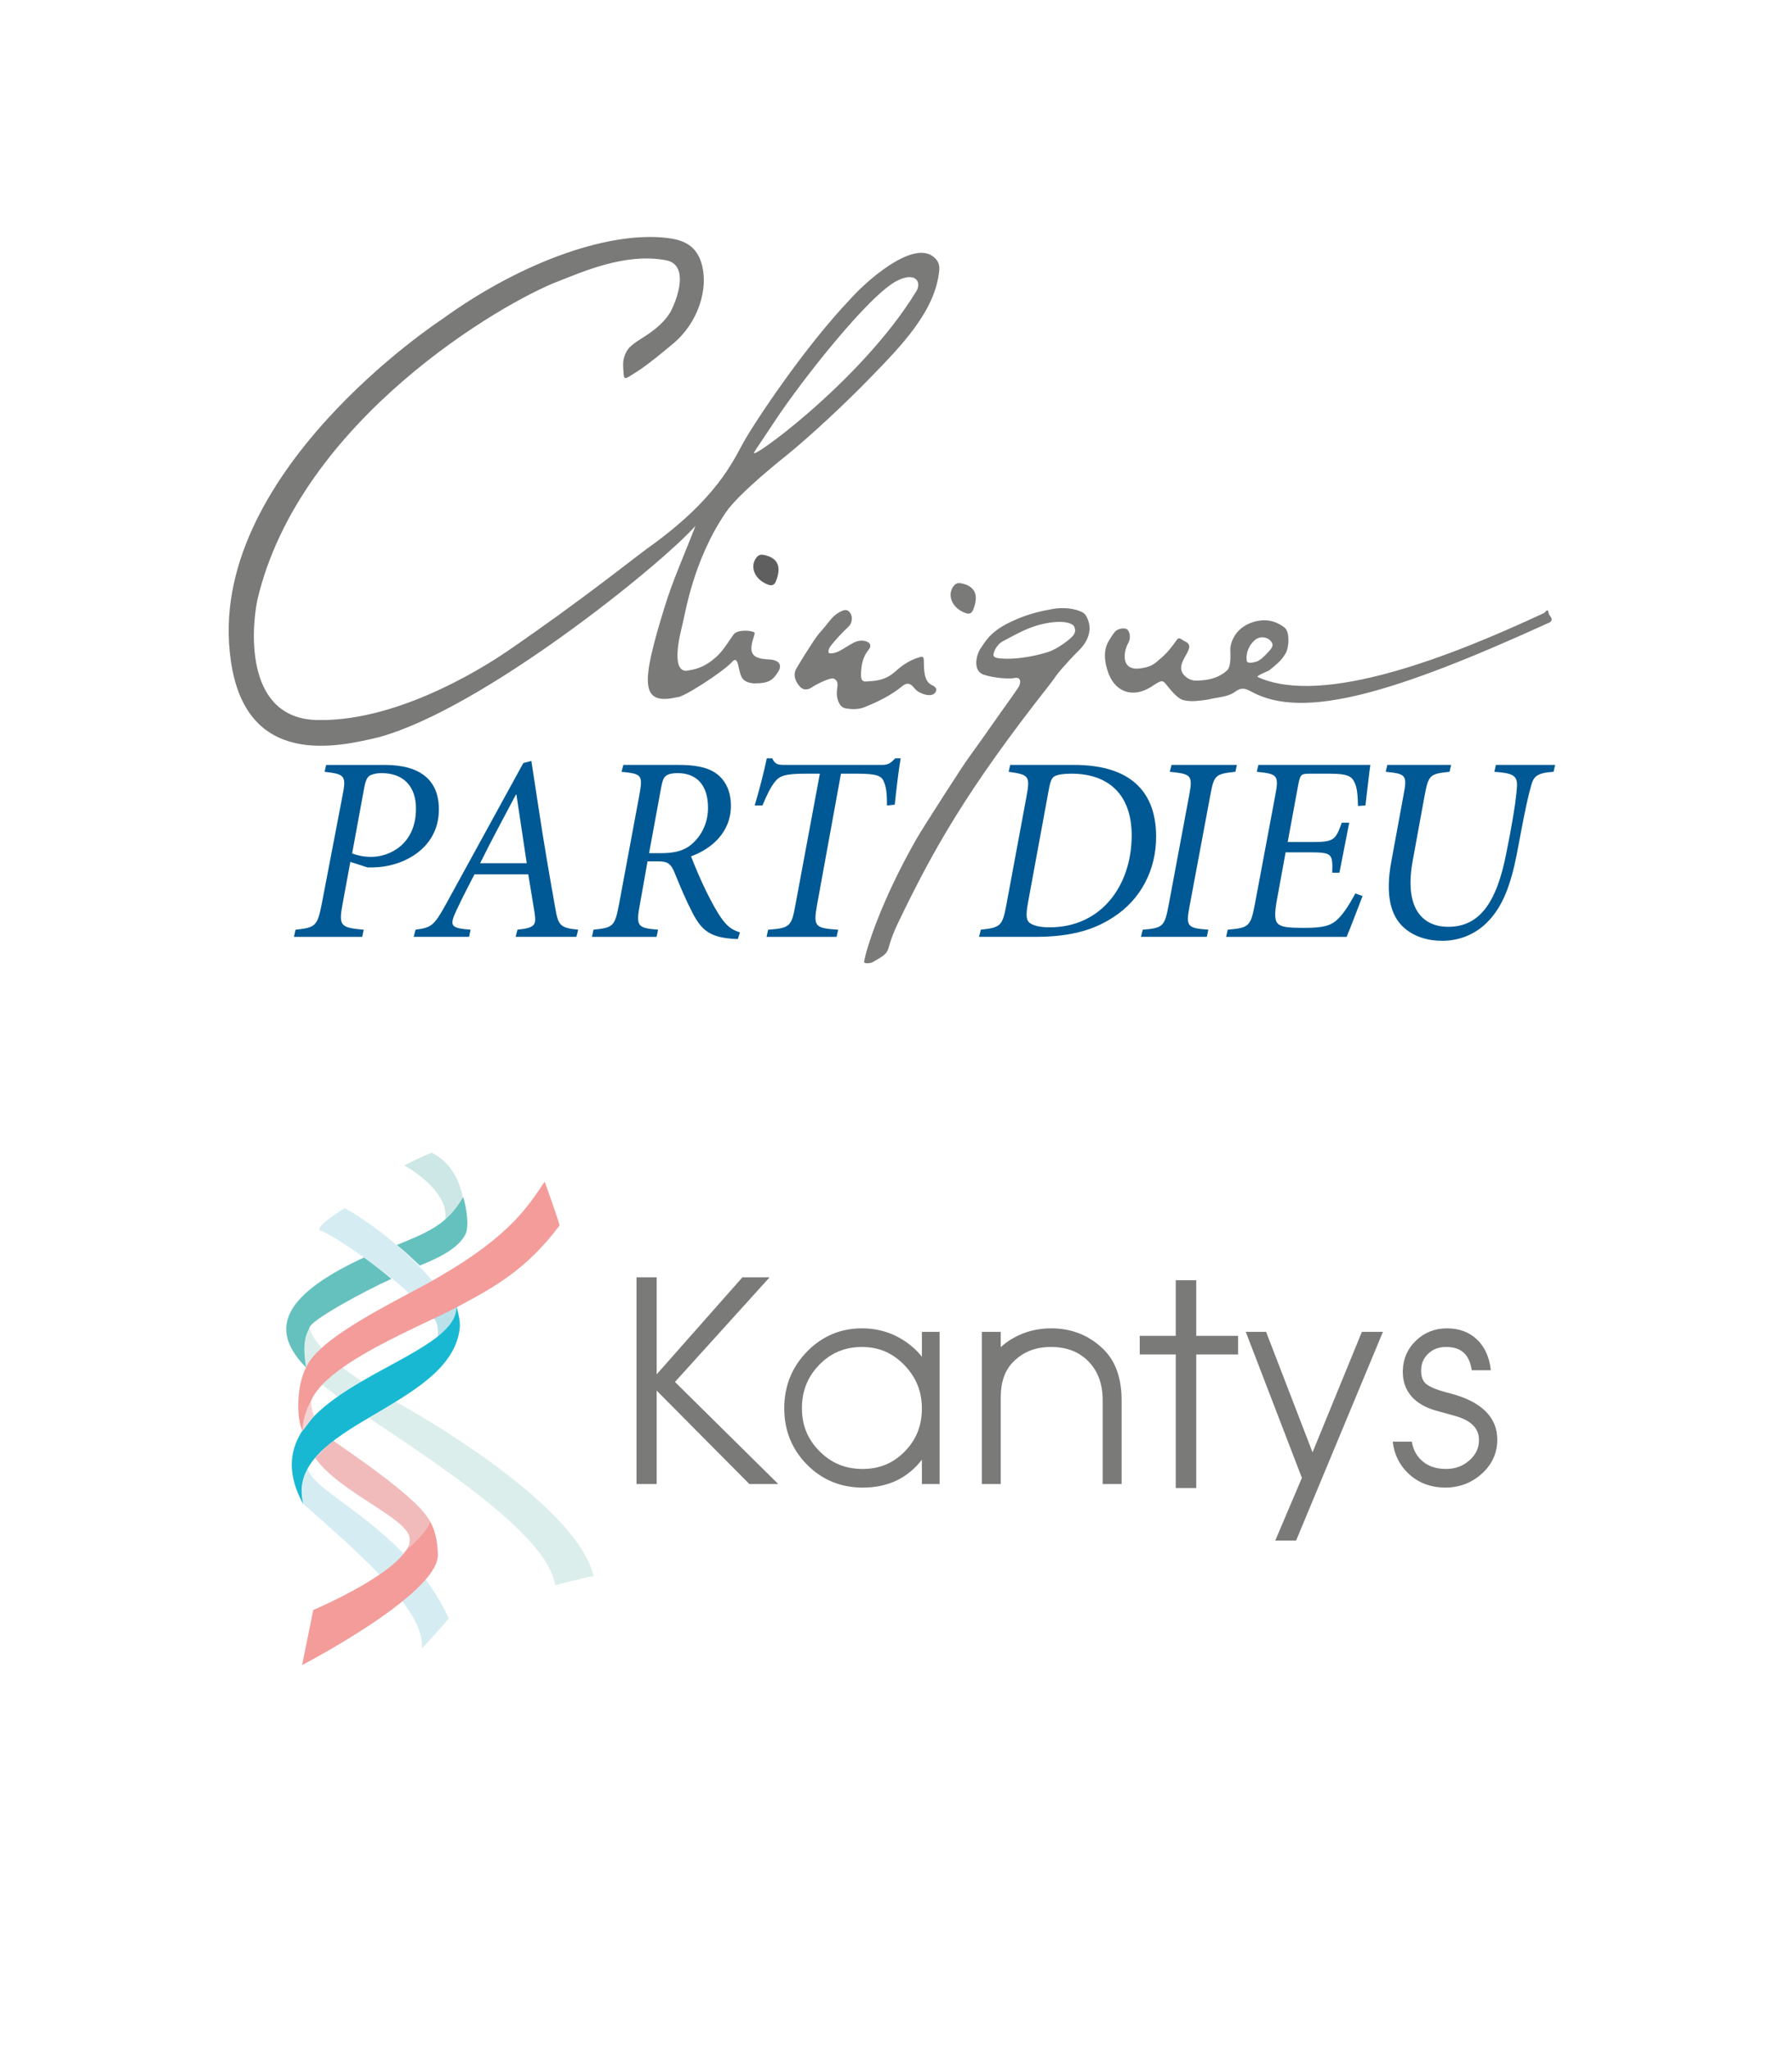 <?xml version="1.0" encoding="utf-8"?>
<!-- Generator: Adobe Illustrator 16.0.0, SVG Export Plug-In . SVG Version: 6.00 Build 0)  -->
<!DOCTYPE svg PUBLIC "-//W3C//DTD SVG 1.1//EN" "http://www.w3.org/Graphics/SVG/1.1/DTD/svg11.dtd">
<svg version="1.1" id="Layer_1" xmlns="http://www.w3.org/2000/svg" xmlns:xlink="http://www.w3.org/1999/xlink" x="0px" y="0px"
	 width="496.062px" height="566.929px" viewBox="0 0 496.062 566.929" enable-background="new 0 0 496.062 566.929"
	 xml:space="preserve">
<g id="Layer_1_2_">
	<g>
		<g>
			<path fill="#7A7A79" d="M255.194,375.362c-0.761-0.952-1.566-1.803-2.419-2.54c-4.027-3.521-8.799-5.308-14.185-5.308
				c-5.893,0-10.993,2.153-15.16,6.403c-4.206,4.285-6.336,9.57-6.336,15.711c0,6.145,2.135,11.404,6.343,15.636
				c4.167,4.19,9.344,6.313,15.391,6.313c6.922,0,12.409-2.592,16.37-7.719v6.74h4.899v-42.107h-4.899v6.868L255.194,375.362
				L255.194,375.362z M255.194,389.707c0,4.713-1.536,8.582-4.699,11.834c-3.19,3.283-7.023,4.881-11.711,4.881
				c-4.744,0-8.655-1.614-11.953-4.936c-3.257-3.279-4.842-7.156-4.842-11.859c0-4.766,1.56-8.688,4.773-11.994
				c3.246-3.342,7.127-4.963,11.863-4.963c4.632,0,8.472,1.646,11.744,5.039C253.618,381.072,255.194,384.998,255.194,389.707z"/>
			<path fill="#7A7A79" d="M290.979,367.512c-3.694,0-7.136,0.858-10.235,2.553c-1.428,0.776-2.667,1.668-3.718,2.659v-4.232h-5.239
				V410.6h5.239v-23.938c0-4.402,1.188-7.688,3.633-10.047c2.738-2.658,6.089-3.947,10.236-3.947c4.399,0,7.816,1.318,10.445,4.033
				c2.633,2.717,3.911,6.269,3.911,10.854v23.042h5.238v-23.089c0-6.061-1.627-10.771-4.833-14
				C301.71,369.533,296.767,367.512,290.979,367.512z"/>
			<polygon fill="#7A7A79" points="331.144,363.542 331.144,360.339 331.144,354.203 325.474,354.203 325.474,360.339 
				325.474,363.542 325.474,369.587 315.502,369.587 315.502,374.742 325.474,374.742 325.474,411.694 331.144,411.694 
				331.144,374.742 342.732,374.742 342.732,369.587 331.144,369.587 			"/>
			<polygon fill="#7A7A79" points="363.339,401.824 350.484,368.492 344.856,368.492 360.39,408.888 353.016,426.23 358.783,426.23 
				382.823,368.492 376.993,368.492 			"/>
			<polygon fill="#7A7A79" points="213.036,353.402 205.511,353.402 181.783,380.236 181.783,353.402 176.198,353.402 
				176.198,410.6 181.783,410.6 181.783,384.751 207.447,410.6 215.443,410.6 186.842,382.345 			"/>
		</g>
		<path fill="#7A7A79" d="M401.123,385.427c-4.021-1.006-5.719-1.979-6.437-2.613c-0.867-0.771-1.286-1.956-1.286-3.623
			c0-0.029,0.003-0.057,0.003-0.083c0.021-1.823,0.634-3.303,1.886-4.519c1.331-1.295,2.969-1.922,5.015-1.922
			c4.184,0,6.444,2.054,7.104,6.439h5.284V379.1c-0.384-3.604-1.683-6.472-3.858-8.524c-2.155-2.031-4.942-3.063-8.278-3.063
			c-3.343,0-6.231,1.144-8.586,3.394c-2.323,2.219-3.543,4.979-3.638,8.202c-0.005,0.132-0.011,0.269-0.011,0.403
			c0,6.811,5.076,9.639,9.335,10.812l5.271,1.461c6.479,1.812,6.479,5.514,6.479,6.732c0,0.117-0.012,0.229-0.018,0.342
			c-0.087,1.963-0.92,3.641-2.555,5.117c-1.822,1.646-3.963,2.445-6.537,2.445c-2.955,0-5.245-0.846-7.002-2.588
			c-1.339-1.323-2.147-2.969-2.466-4.976h-5.292c0.389,3.447,1.799,6.368,4.209,8.701c2.752,2.662,6.24,4.013,10.376,4.013
			c3.831,0,7.191-1.267,9.994-3.762c2.762-2.466,4.225-5.475,4.353-8.955c0.006-0.164,0.014-0.332,0.014-0.501
			C414.487,392.014,409.991,387.664,401.123,385.427z"/>
	</g>
	<g>
		<path opacity="0.7" fill="#C4E5EF" enable-background="new    " d="M83.94,416.066c13.635,12.109,34.095,29.322,32.825,40.049
			c0.142,0,7.533-8.279,7.48-8.395c-11.572-24.838-37.111-34.219-39.016-41.271C85.084,405.91,82.689,411.526,83.94,416.066z"/>
		<path opacity="0.7" fill="#CCE7E5" enable-background="new    " d="M109.883,388.001c-18.92-10.352-23.188-17.272-24.258-20.646
			c-0.899,1.202-1.812,4.986-1.038,10.721c0.374,6.823,65.941,39.77,69.096,60.467c0.016,0.092,10.487-2.688,10.643-2.408
			C159.778,416.403,116.14,391.425,109.883,388.001z"/>
		<g>
			<path fill="#2FB9D2" d="M123.308,368.146c0,0,0.021-0.029,0.057-0.072c0.038-0.064,0.057-0.113,0.082-0.16L123.308,368.146z"/>
		</g>
		<path fill="#CCE7E5" d="M128.074,331.044c-1.273-5.855-4.185-9.967-8.598-12.096c-2.575,0.938-7.579,3.496-7.579,3.496
			s12.013,6.411,11.432,14.49c-0.011,0.139-0.069,0.279-0.16,0.424C125.082,336.468,127.734,333.667,128.074,331.044z"/>
		<g>
			<path fill="#F39C9A" d="M86.725,445.439l-3.103,15.24c0,0,37.682-19.541,37.592-30.479c-0.023-3.459-0.852-8.344-3.473-10.966
				c-0.838,2.97-3.594,7.8-5.561,10.001C106.977,436.873,86.725,445.439,86.725,445.439z"/>
			<g>
				<g>
					<path fill="#BBE1EB" d="M121.322,369.812c5.636-1.992,5.067-8.199,4.955-8.501c-1.757,1.017-4.404,2.245-6.365,3.306
						C121.711,366.216,121.073,369.9,121.322,369.812z"/>
					<path fill="#65C1BE" d="M128.803,341.585c1.183-2.25,0.293-7.627-0.582-10.396c-4.423,7.726-10.007,9.812-18.363,13.263
						c2.077,1.623,4.376,3.84,6.365,5.687C122.502,347.611,126.962,345.091,128.803,341.585z"/>
					<path fill="#65C1BE" d="M85.705,367.275c0.403-2.021,14.668-9.857,22.647-13.445c-2.012-1.717-5.416-4.375-7.579-5.927
						c-24.706,11.415-25.266,21.046-16.054,30.447c0.004-0.003,1.301,7.651,0.012-0.015
						C83.441,370.669,85.204,368.451,85.705,367.275z"/>
					<path opacity="0.7" fill="#C4E5EF" enable-background="new    " d="M95.429,334.251c0,0-9.133,5.518-6.559,6.315
						c4.188,1.294,22.297,14.622,24.387,17.392c1.324-0.701,5.387-3.047,6.412-3.644C108.74,341.441,95.429,334.251,95.429,334.251z
						"/>
					<path fill="#F39C9A" d="M150.78,326.94c-4.498,6.569-9.192,14.692-29.168,26.289c-1.025,0.597-2.079,1.194-3.18,1.798
						c-1.365,0.748-2.711,1.471-4.036,2.174c-13.958,7.407-26.6,14.428-29.666,21.135c-0.001,0.01-0.001,0.015-0.004,0.021
						c0-0.003-0.002-0.004-0.006-0.008c-2.628,4.953-2.748,14.055-0.95,17.613c1.055-1.049,1.023-2.133,2.184-3.074
						c-4.81-12.338,29.452-25.247,40.941-31.456c9.577-5.177,18.607-9.878,27.983-22.356
						C155.066,338.833,150.78,326.94,150.78,326.94z"/>
					<path fill="#F2BBBB" d="M84.731,378.335c-0.003,0.006-0.007,0.012-0.012,0.015c0.004,0.004,0.006,0.005,0.007,0.007
						C84.73,378.35,84.73,378.343,84.731,378.335z"/>
				</g>
				<path fill="#F2BBBB" d="M113.411,425.867c-0.034,1.021-0.034,1.68-0.747,2.727c1.017-0.43,6.15-5.562,6.316-7.538
					c-2.271-6.154-23.878-20.322-26.659-22.433c-2.097,1.428-3.735,3.465-5.101,4.707
					C93.874,412.953,113.599,420.294,113.411,425.867z"/>
				<path fill="#19B8D2" d="M126.327,361.262c1.26,16.13-59.805,23.075-42.445,54.766c0.012,0.017,0.038,0.024,0.056,0.039
					c-5.417-22.008,41.367-26.38,43.352-48.892C127.432,365.585,126.796,362.919,126.327,361.262z"/>
			</g>
		</g>
		<path fill="#F4D3D3" d="M86.108,387.566c0,0-2.425,4.046-2.339,8.337c0,0,3.167-4.131,3.158-4.18
			C86.831,391.191,86.158,390.335,86.108,387.566z"/>
	</g>
</g>
<g>
	<g>
		<g>
			<path fill="#7A7A79" d="M214.788,116.056c6.943-10.492,25.675-34.418,33.533-38.373c5.195-2.623,6.863,0.387,5.32,2.912
				c-15.479,25.416-48.261,48.562-44.636,44.293C208.12,125.935,209.293,124.359,214.788,116.056 M215.43,185.833
				c0.145-0.217,2.062-3.174-2.791-3.408c-4.113-0.197-5.384-1.469-4.24-5.375c0.188-0.648,0.672-1.924,0.435-2.078
				c-0.937-0.594-4.767-0.885-5.817,0.641c-2.953,4.281-3.349,4.965-5.441,6.736c-2.123,1.785-4.457,2.764-6.557,3.053
				c-5.717,1.771-2.83-9.732-2.188-12.238c0.908-3.51,2.955-17.887,12.033-31.317c3.773-5.587,16.586-15.623,17.371-16.269
				c6.293-5.166,15.474-13.652,22.683-21.074c8.519-8.77,18.073-18.453,19.09-29.768c0.16-1.787-0.554-2.971-1.875-3.891
				c-5.892-4.109-18.44,7.023-22.778,11.939c-12.697,13.325-26.275,33.772-29.515,39.559c-2.979,5.322-7.425,15.695-26.466,29.266
				c-3.704,2.65-17.846,14.09-38.625,28.346c-3.359,2.312-28.721,19.6-52.469,19.258c-20.272,0-18.848-24.338-17.039-33.227
				c11.703-49.805,67.986-82.324,83.285-88.156c6.035-2.299,18.49-8.07,30.023-5.791c6.909,1.541,2.131,12.666,0.734,14.779
				c-3.039,4.6-8.104,6.811-10.062,8.449c-1.125,0.939-1.929,1.709-2.517,3.838c-0.358,1.301-0.164,2.826-0.076,4.246
				c0.101,1.561,0.386,1.566,1.955,0.561c0.894-0.572,2.438-1.442,4.717-3.172c3.375-2.557,5.759-4.621,7.041-5.678
				c6.789-5.59,10.093-15.273,7.731-22.562c-1.116-3.451-3.514-5.75-8.188-6.49c-16.111-2.557-41.128,6.058-63.652,22.41
				c0,0-65.705,42.906-58.362,94.144c4.133,30.278,29.933,23.997,40.828,21.442c28.579-7.662,77.856-47.356,87.815-58.5
				c-3.021,7.931-6.188,14.728-8.688,22.904c-6.271,20.492-6.772,26.895,3.651,24.475c1.435,0.248,12.81-7.071,15.228-9.809
				c1.321-1.494,1.625,0.922,1.812,1.717c0.182,0.785,0.354,1.605,0.688,2.347c0.565,1.258,1.756,1.812,3.569,1.942
				C212.67,189.07,213.866,188.332,215.43,185.833"/>
		</g>
	</g>
	<g>
		<g>
			<path fill="#7A7A79" d="M345.21,180.673c0.044-0.258,0.469-1.928,1.766-3.221c1.45-1.619,4.023-1.455,5.092,0.315
				c0.312,0.521,0.312,1.153-0.506,2.094c-0.972,1.104-2.541,2.851-3.791,3.199c-1.25,0.36-2.211,0.455-2.527,0.01
				C344.985,182.708,345.008,181.699,345.21,180.673 M318.536,190.109c0.871-0.588,1.539-0.99,2-1.248
				c1.005-0.562,1.441-0.498,2.062,0.236c0.756,0.896,1.459,1.84,2.278,2.674c0.666,0.674,1.388,1.383,2.226,1.756
				c0.83,0.369,1.823,0.396,2.756,0.461c0.785,0.055,4.002-0.289,4.805-0.496c2.424-0.604,5.263-0.65,7.146-2.049
				c1.881-1.391,2.938-0.961,4.534-0.121c14.354,7.984,39.688,0.471,82.688-19.141c1.271-0.975-0.195-1.695-0.336-2.539
				c-0.267-1.66-0.867-0.195-1.248-0.051c-25.828,12.068-61.262,25.93-79.262,17.732c-0.6-0.3,2.562-1.546,3.061-1.783
				c4.023-3.156,3.941-3.806,4.726-4.898c0.757-1.533,0.832-3.959,0.517-5.299c-0.181-0.789-0.388-1.369-1.275-1.996
				c-2.188-1.521-4.852-2.32-8.35-1.23c-5.504,1.734-6.295,6.504-6.285,7.352c0.01,1.283,0.088,2.574-0.061,3.845
				c-0.087,0.771-0.345,1.722-0.857,2.19c-1.926,1.767-4.438,2.541-6.85,2.715c-1.181,0.085-2.729,0.324-4.117-0.637
				c-5.226-3.619,3.438-8.227-0.607-10.098c-1.164-0.541-1.646-1.432-2.357-0.404c-1.289,1.842-2.63,3.572-4.275,4.949
				c-1.613,1.348-2.348,2.469-5.932,2.916c-3.584,0.441-4.678-1.816-4-4.938c0.133-0.627,0.469-1.533,0.812-2.117
				c0.648-1.1,0.592-2.963-0.293-3.729c-0.629-0.552-2.551-0.312-3.342,0.573c-0.703,0.793-1.271,1.748-1.818,2.675
				c-2.066,3.438-0.412,7.957,0.141,9.303C308.973,191.425,313.581,193.167,318.536,190.109"/>
		</g>
	</g>
	<g>
		<g>
			<path fill="#7A7A79" d="M231.655,192.169c0.121,1.637,0.758,3.553,2.562,3.846c1.671,0.26,3.408,0.33,5.212-0.404
				c3.688-1.504,7.213-3.211,10.318-5.758c0.962-0.791,1.914-1.025,2.882-0.004c0.479,0.506,0.918,1.104,1.487,1.467
				c1.086,0.697,3.375,1.516,4.479,0.6c0.529-0.432,1.219-1.521-0.576-2.34c-2.332-1.062-2.24-4.312-2.291-6.854
				c-0.021-1.297-0.531-1.082-1.558-0.766c-2.515,0.77-4.587,2.235-6.479,3.953c-2.062,1.866-4.443,2.463-7.053,2.571
				c-1.414,0.14-2.416,0.414-2.289-2.271c0.107-2.397,0.53-4.521,2.082-6.418c1.012-1.235,0.369-2.188-1.139-2.475
				c-1.479-0.281-2.706,0.291-3.812,0.949c-2.104,1.244-3.541,2.33-5.006,2.459c-0.306,0.027-1.078,0.203-1.129-0.287
				c-0.117-1.006,0.811-2,1.204-2.465c0.959-1.109,1.716-2.082,4.41-4.674c0.901-0.869,1.187-2.629,0.396-3.711
				c-0.799-1.111-1.59-1.014-3.174-0.104c-1.938,1.115-3.006,3.046-4.439,4.625c-1.434,1.585-1.975,2.416-3.188,4.269
				c-1.061,1.598-3.955,6.203-4.287,6.965c-0.763,1.732,0.078,3.381,1.059,4.506c0.625,0.727,1.688,1.469,3.461,0.283
				c1.363-0.906,5.066-2.748,6.023-2.387C232.592,188.65,231.512,190.179,231.655,192.169"/>
		</g>
	</g>
	<g>
		<g>
			<path fill="#5F5F5F" d="M208.534,156.455c-0.108,2.447,1.693,4.476,4.273,5.357c1.104,0.379,1.666-0.236,1.939-0.885
				c0.466-1.086,0.791-2.332,0.766-3.477c-0.084-3.257-3.559-3.873-4.505-3.97C209.418,153.333,208.579,155.476,208.534,156.455"/>
		</g>
	</g>
	<g>
		<g>
			<path fill="#7A7A79" d="M267.42,169.662c1.106,0.373,1.666-0.229,1.942-0.885c0.459-1.086,0.795-2.332,0.762-3.479
				c-0.088-3.258-3.553-3.879-4.5-3.969c-1.598-0.146-2.438,1.989-2.479,2.977C263.04,166.75,264.833,168.777,267.42,169.662"/>
		</g>
	</g>
	<g>
		<g>
			<path fill="#7A7A79" d="M275.405,181.824c-0.172-0.125-0.487-0.301-0.391-0.832c0.062-0.373,0.598-2.543,2.729-3.643
				c3.438-1.766,7.502-4.408,13.324-5.143c4.924-0.623,6.195,0.854,6.229,1.047c0.608,1.168,0.224,1.863-0.047,2.312
				c-0.722,1.222-4.737,4.086-7.062,4.812C282.213,182.853,276.106,182.355,275.405,181.824 M290.68,189.257
				c1.104-1.398,1.715-2.529,3.243-4.234c1.69-1.896,2.884-3.25,4.884-5.229c1.26-1.244,2.37-2.994,2.646-4.613
				c0.595-2.273-0.551-5.131-1.73-5.729c-1.352-0.681-4.1-1.716-8.656-0.91c-6.221,1.096-9.488,2.688-11.42,3.586
				c-5.91,2.742-7.381,6.221-8.104,7.141c-1.188,1.521-2.494,6.346,0.806,7.408c3.299,1.062,6.92,1.084,7.862,1.002
				c0.812-0.062,1.737-0.498,2.12,0.479c0.197,0.52-0.021,1.406-0.352,1.908c-1.43,2.168-2.976,4.26-4.474,6.377
				c-0.709,1-7.896,11.238-9.338,13.16c-1.696,2.266-12.854,19.68-14.399,22.387c-10.013,17.504-14.125,31.041-14.564,34.117
				c-0.094,0.645,1.896,0.385,2.318,0.125c1.352-0.834,2.946-1.521,3.881-2.732c0.818-1.062,0.521-2.619,3.404-8.592
				C258.249,235.359,267.37,218.835,290.68,189.257"/>
		</g>
	</g>
	<g>
		<g>
			<path fill="#005994" d="M102.749,237.074c-2.562,0-4.271-0.59-5.271-0.959l3.346-18.178c0.436-2.27,0.929-3.076,1.718-3.445
				c0.778-0.365,1.854-0.59,3.062-0.59c6.199,0,9.545,3.744,9.545,9.828C115.147,233.626,107.815,237.074,102.749,237.074
				 M121.493,223.951c0-7.992-4.989-12.316-14.965-12.316H90.284l-0.428,1.904c5.703,0.654,6.059,1.1,4.916,6.818l-5.697,29.686
				c-1.213,6.23-1.787,6.598-7.271,7.186l-0.429,1.98h18.882l0.43-1.98c-6.479-0.588-6.979-1.025-5.846-7.186l2.139-11.576
				l4.771,1.531c0.858,0,1.854,0,2.782-0.066C112.231,239.41,121.493,234.431,121.493,223.951"/>
		</g>
	</g>
	<g>
		<g>
			<path fill="#005994" d="M132.913,238.828c3.062-6.229,6.339-12.248,9.902-18.982h0.144l2.853,18.982H132.913z M153.645,250.853
				c-1.568-8.73-3.135-17.889-4.562-27.344l-1.993-12.975l-2.221,0.576l-21.438,39.08c-3.354,6.072-4.062,6.438-8.404,7.029
				l-0.506,1.98h15.322l0.424-1.98c-5.482-0.438-5.979-0.957-3.916-5.348c1.563-3.375,3.777-7.619,4.994-9.969h14.881
				c0.723,4.248,1.287,7.758,1.785,10.842c0.43,3.15,0.145,3.967-4.771,4.475l-0.498,1.98h16.812l0.495-1.98
				C154.999,256.72,154.499,256.056,153.645,250.853"/>
		</g>
	</g>
	<g>
		<g>
			<path fill="#005994" d="M183.024,236.046h-3.346l3.346-18.188c0.354-1.902,0.717-2.777,1.354-3.219
				c0.646-0.52,1.782-0.736,3.205-0.736c5.204,0,8.409,3.229,8.409,9.604c0,4.539-2.143,8.434-5.346,10.699
				C188.581,235.597,186.088,236.046,183.024,236.046 M199.987,254.439c-1.498-2.055-2.781-4.4-4.42-7.691
				c-1.646-3.303-3.496-7.775-4.276-9.828c5.7-2.053,11.043-6.666,11.043-13.994c0-4.398-1.778-7.334-4.203-9.02
				c-2.491-1.768-6.269-2.273-10.116-2.273h-15.457l-0.502,1.91c5.698,0.582,5.985,0.807,4.846,6.887l-5.486,29.473
				c-1.209,6.457-1.641,6.736-7.127,7.324l-0.422,1.982h17.883l0.425-1.982c-5.769-0.502-6.198-0.867-4.981-7.324l2.062-11.588
				h2.993c2.564,0,3.492,0.592,4.627,3.449c1.498,3.738,2.996,7.25,4.854,10.854c2.562,4.908,4.981,6.818,11.821,7.168h0.716
				l0.562-1.822C203.045,257.376,201.694,256.72,199.987,254.439"/>
		</g>
	</g>
	<g>
		<g>
			<path fill="#005994" d="M244.682,216.32c0.717,1.541,0.854,3.742,0.854,6.533l2.145-0.227c0.426-3.963,1.062-9.527,1.641-12.828
				h-1.494c-1.354,1.395-1.926,1.832-3.781,1.832H217.25c-1.916,0-2.705-0.146-3.487-1.832h-1.493
				c-0.857,4.035-2.066,8.719-3.354,13.055h2.14c1.216-2.939,2.354-5.207,3.492-6.605c1.354-1.604,2.642-2.191,8.767-2.191h3.637
				l-6.774,36.355c-1.062,5.861-1.485,6.383-7.55,6.816l-0.426,1.98h19.379l0.435-1.98c-6.415-0.438-6.915-0.869-5.849-6.816
				l6.629-36.355h4.271C242.542,214.056,244.04,214.562,244.682,216.32"/>
		</g>
	</g>
	<g>
		<g>
			<path fill="#005994" d="M290.543,256.566c-2.138,0-3.985-0.299-5.203-1.029c-1.278-0.729-1.427-2.123-0.774-5.773l5.766-31.309
				c0.434-2.426,0.854-3.236,1.568-3.666c0.926-0.514,2.563-0.732,4.705-0.732c10.328,0,16.67,5.857,16.67,17.07
				C313.272,244.835,305.006,256.566,290.543,256.566 M297.383,211.632H279.64l-0.429,1.906c5.7,0.803,5.987,1.172,4.92,6.957
				l-5.56,29.908c-1.074,5.729-1.567,6.229-7.055,6.818l-0.504,1.98h15.465c8.899,0,15.748-1.48,21.803-5.496
				c7.479-4.84,11.758-12.98,11.758-22.205C320.044,217.498,311.135,211.632,297.383,211.632"/>
		</g>
	</g>
	<g>
		<g>
			<path fill="#005994" d="M342.407,211.632h-18.098l-0.496,1.906c5.91,0.582,6.408,0.949,5.412,6.303l-5.773,30.859
				c-1.061,5.564-1.562,6.086-7.121,6.521l-0.5,1.98h18.242l0.424-1.98c-5.846-0.438-6.271-0.871-5.198-6.521l5.776-30.859
				c0.994-5.354,1.351-5.721,6.902-6.303L342.407,211.632z"/>
		</g>
	</g>
	<g>
		<g>
			<path fill="#005994" d="M347.901,213.539c5.849,0.582,6.197,0.953,5.063,6.812l-5.636,30.053
				c-1.141,5.951-1.706,6.314-7.479,6.818l-0.431,1.982h33.351c0.996-2.275,3.633-9.312,4.416-11.287l-1.994-0.729
				c-1.426,2.643-3.062,5.34-4.772,7.025c-1.929,1.91-4.062,2.502-9.332,2.502c-3.993,0-6.134-0.15-7.194-1.023
				c-1.072-0.889-1.146-2.783-0.359-7.051l2.352-12.822h6.848c6.125,0,6.201,0.51,6.055,5.643h1.992l2.713-13.844h-2.064
				c-1.709,4.76-2.141,5.35-8.123,5.35h-6.847l2.933-15.912c0.562-2.709,0.707-2.996,3.133-2.996h5.557
				c5.199,0,6.125,0.805,6.912,2.484c0.713,1.465,0.854,3.662,0.929,6.449l2.063-0.141c0.502-4.33,1.137-9.896,1.354-11.229h-30.991
				L347.901,213.539z"/>
		</g>
	</g>
	<g>
		<g>
			<path fill="#005994" d="M414.102,211.632l-0.438,1.906c5.139,0.363,6.421,1.02,6.273,4.031c-0.146,2.42-0.646,6.301-1.926,13.188
				l-0.99,5.062c-2.719,14.217-7.631,20.602-16.113,20.602c-7.045,0-12.317-4.992-9.819-18.404l3.271-17.889
				c1.072-5.789,1.494-6.01,6.912-6.594l0.43-1.904h-17.67l-0.432,1.904c5.635,0.584,5.992,0.877,4.912,6.523l-3.413,18.547
				c-1.642,9.102-0.072,14.576,3.207,17.746c2.991,2.854,6.979,3.949,10.975,3.949c4.131,0,8.621-1.463,12.107-4.838
				c4.771-4.543,6.909-11.207,8.475-19.055l1.072-5.652c1.289-6.889,2.135-10.629,2.854-13.188c0.718-2.711,1.562-3.734,6.27-4.031
				l0.438-1.906L414.102,211.632L414.102,211.632z"/>
		</g>
	</g>
</g>
</svg>
